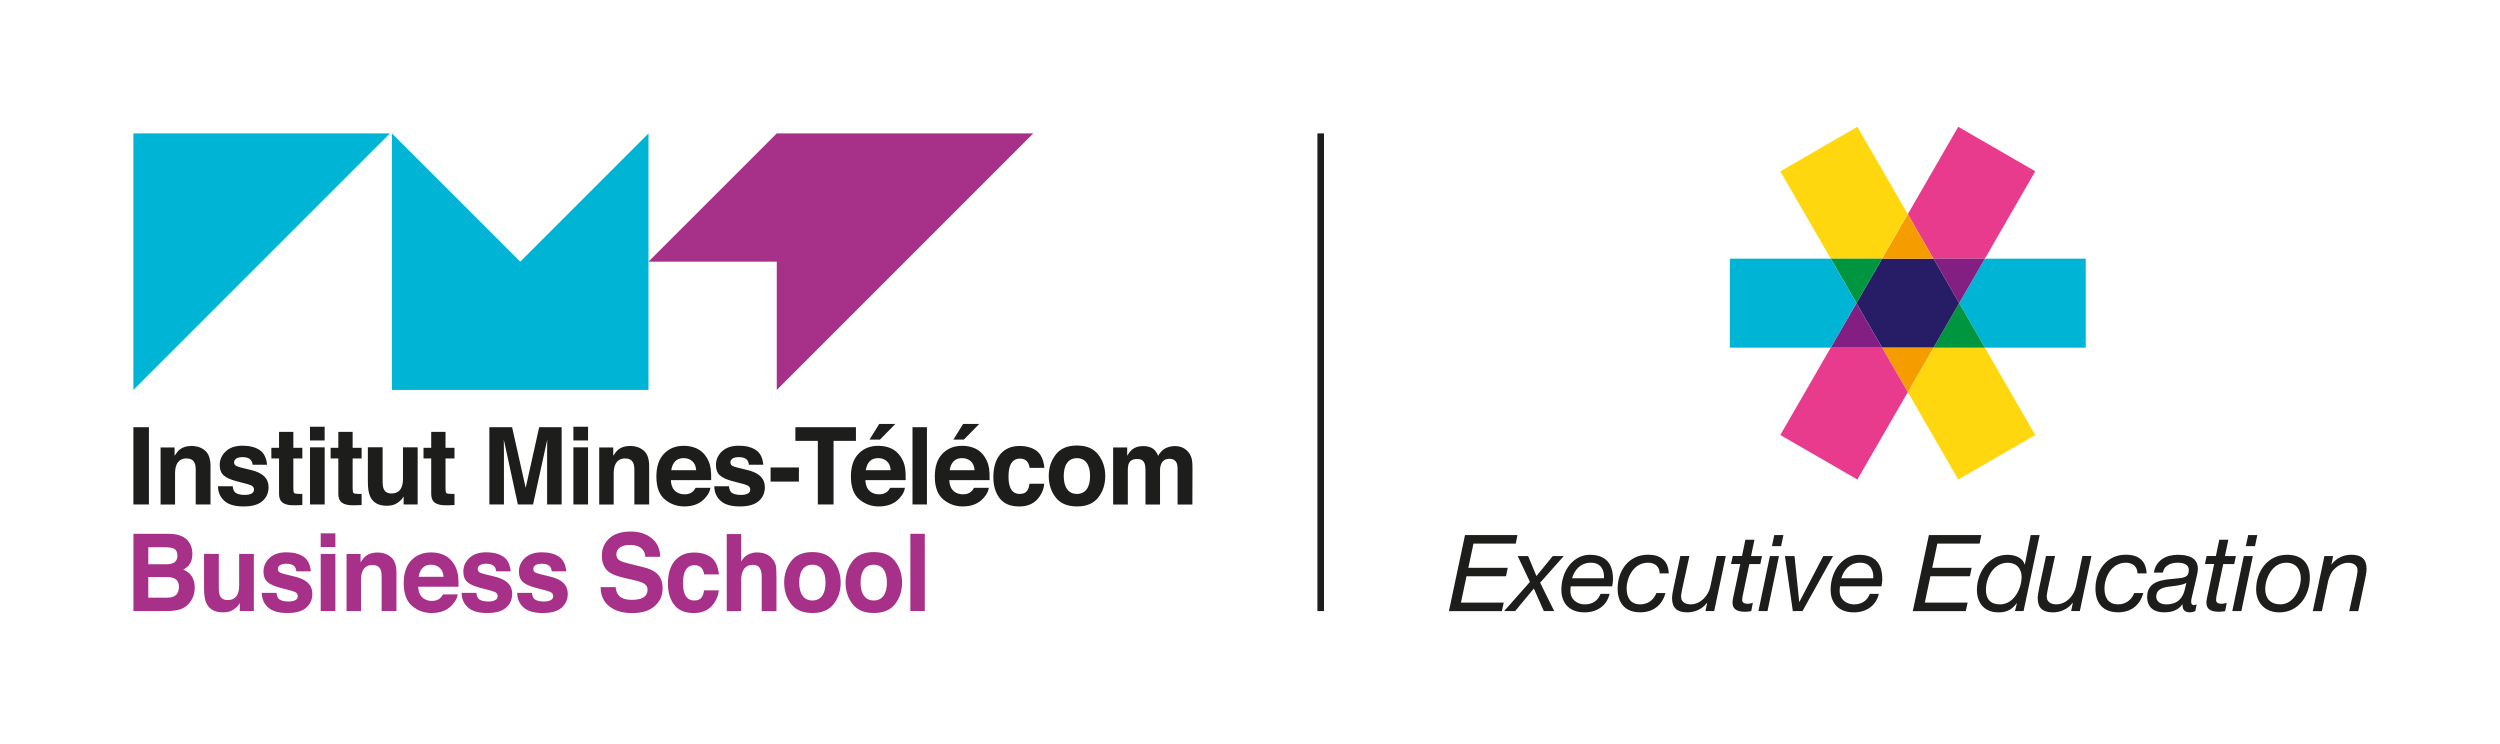 <?xml version="1.0" encoding="UTF-8"?>
<svg id="Logo" xmlns="http://www.w3.org/2000/svg" viewBox="0 0 756.6 225.3">
  <defs>
    <style>
      .cls-1 {
        fill: #a73089;
      }

      .cls-2 {
        fill: #e83b8d;
      }

      .cls-3 {
        fill: #1d1d1b;
      }

      .cls-4 {
        fill: #00b4d5;
      }

      .cls-5 {
        fill: #f59c00;
      }

      .cls-6 {
        fill: #ffd70f;
      }

      .cls-7 {
        fill: #009640;
      }

      .cls-8 {
        fill: #271d66;
      }

      .cls-9 {
        fill: #831f82;
      }
    </style>
  </defs>
  <rect class="cls-3" x="398.7" y="40.37" width="2" height="144.57"/>
  <g>
    <g>
      <path class="cls-3" d="M443.39,161.93h15.86l-.52,2.58h-12.8l-1.55,7.32h11.92l-.52,2.58h-11.96l-1.68,7.96h12.96l-.58,2.58h-16.02l4.87-23.01Z"/>
      <path class="cls-3" d="M463.02,176.11l-3.71-7.83h3.16l2.51,6.06,4.96-6.06h3.32l-7.15,8.06,4.25,8.6h-3.13l-3.03-6.83-5.67,6.83h-3.32l7.8-8.83Z"/>
      <path class="cls-3" d="M475.37,177.43c-.07.48-.1.97-.1,1.45,0,2.58,2.09,4.03,4.32,4.03,2.38,0,4.03-1.13,4.8-3.19h2.74c-.87,3.67-3.9,5.61-7.54,5.61-5.51,0-7.06-3.8-7.06-6.7,0-6.38,4-10.73,8.57-10.73,4.9,0,7.06,2.68,7.06,7.38,0,.87-.16,1.71-.26,2.16h-12.54ZM485.42,175.01c.19-2.35-.87-4.71-3.9-4.71-3.22,0-4.96,2.13-5.77,4.71h9.67Z"/>
      <path class="cls-3" d="M502.28,173.56c0-2.03-1.39-3.26-3.51-3.26-4.22,0-6.48,4.19-6.48,7.83,0,2.58,1.06,4.77,4.13,4.77,2.35,0,4.09-1.39,4.87-3.42h2.74c-.97,3.71-3.77,5.83-7.61,5.83-4.54,0-6.86-2.71-6.86-7.19,0-5.29,3.25-10.25,9.22-10.25,3.77,0,6.12,1.81,6.25,5.67h-2.74Z"/>
      <path class="cls-3" d="M518.78,184.94h-2.64l.52-2.51h-.06c-1.39,1.87-3.64,2.9-5.93,2.9-3.13,0-4.64-1.35-4.64-4.29,0-.71.19-1.96.48-3.26l2.03-9.51h2.74l-2.13,9.73c-.13.61-.39,2-.39,2.58,0,1.58,1.29,2.32,2.9,2.32,3.03,0,5.38-2.64,5.96-5.41l1.93-9.22h2.74l-3.51,16.66Z"/>
      <path class="cls-3" d="M529.94,168.28h3.32l-.52,2.42h-3.32l-2.06,9.8c-.03.39-.1.71-.1,1.1,0,.87.81,1.13,1.64,1.13.55,0,1.06-.13,1.58-.29l-.48,2.51c-.64.13-1.29.19-1.93.19-2.03,0-3.74-.58-3.74-2.71,0-.48.06-.87.16-1.39l2.19-10.35h-2.8l.52-2.42h2.8l1.03-4.93h2.74l-1.03,4.93Z"/>
      <path class="cls-3" d="M535.65,168.28h2.74l-3.48,16.66h-2.74l3.48-16.66ZM539.03,165.28h-2.77l.71-3.35h2.77l-.71,3.35Z"/>
      <path class="cls-3" d="M545.51,184.94h-2.93l-2.39-16.66h2.9l1.42,13.86h.07l7.22-13.86h2.96l-9.25,16.66Z"/>
      <path class="cls-3" d="M556.86,177.43c-.07.48-.1.97-.1,1.45,0,2.58,2.09,4.03,4.32,4.03,2.38,0,4.03-1.13,4.8-3.19h2.74c-.87,3.67-3.9,5.61-7.54,5.61-5.51,0-7.06-3.8-7.06-6.7,0-6.38,4-10.73,8.57-10.73,4.9,0,7.06,2.68,7.06,7.38,0,.87-.16,1.71-.26,2.16h-12.54ZM566.91,175.01c.19-2.35-.87-4.71-3.9-4.71-3.22,0-4.96,2.13-5.77,4.71h9.67Z"/>
      <path class="cls-3" d="M583.77,161.93h15.86l-.52,2.58h-12.79l-1.55,7.32h11.92l-.52,2.58h-11.96l-1.68,7.96h12.96l-.58,2.58h-16.02l4.87-23.01Z"/>
      <path class="cls-3" d="M612.4,184.94h-2.58l.58-2.38h-.06c-1.64,2.16-3.29,2.77-5.51,2.77-4.25,0-6.54-2.77-6.54-6.83,0-5.06,3.42-10.6,9.25-10.6,2.03,0,4.54.71,5.19,2.93h.07l1.77-8.9h2.71l-4.87,23.01ZM605.31,182.91c4.16,0,6.51-4.8,6.51-8.28,0-2.48-1.48-4.32-4.19-4.32-4.35,0-6.61,4.51-6.61,8.19,0,2.71,1.29,4.41,4.29,4.41Z"/>
      <path class="cls-3" d="M629.45,184.94h-2.64l.52-2.51h-.07c-1.39,1.87-3.64,2.9-5.93,2.9-3.13,0-4.64-1.35-4.64-4.29,0-.71.19-1.96.48-3.26l2.03-9.51h2.74l-2.13,9.73c-.13.61-.39,2-.39,2.58,0,1.58,1.29,2.32,2.9,2.32,3.03,0,5.38-2.64,5.96-5.41l1.93-9.22h2.74l-3.51,16.66Z"/>
      <path class="cls-3" d="M646.89,173.56c0-2.03-1.39-3.26-3.51-3.26-4.22,0-6.48,4.19-6.48,7.83,0,2.58,1.06,4.77,4.13,4.77,2.35,0,4.09-1.39,4.87-3.42h2.74c-.97,3.71-3.77,5.83-7.61,5.83-4.54,0-6.86-2.71-6.86-7.19,0-5.29,3.25-10.25,9.22-10.25,3.77,0,6.12,1.81,6.25,5.67h-2.74Z"/>
      <path class="cls-3" d="M651.85,173.31c.55-3.71,3.67-5.41,7.22-5.41,3.22,0,6.09.87,6.09,4.25,0,.93-.32,2.13-.52,3.03l-1.06,4.54c-.13.68-.45,1.61-.45,2.38s.35,1.03.81,1.03c.26,0,.61-.13.87-.23l-.42,2.03c-.42.23-1.19.39-1.68.39-1.51,0-2.32-.9-2.16-2.35l-.06-.07c-1.16,1.55-2.77,2.42-5.58,2.42s-5.09-1.29-5.09-4.71c0-4.83,4.74-5.16,8.41-5.48,2.9-.26,4.19-.42,4.19-2.64,0-1.81-1.9-2.19-3.35-2.19-2.1,0-4.16.84-4.48,3h-2.74ZM655.56,182.91c2.13,0,3.71-.71,4.67-2.19.9-1.26,1.06-2.74,1.45-4.29h-.06c-1.19.71-3.35.87-5.35,1.13-1.97.29-3.71.9-3.71,3.03,0,1.55,1.45,2.32,3,2.32Z"/>
      <path class="cls-3" d="M673.36,168.28h3.32l-.52,2.42h-3.32l-2.06,9.8c-.03.39-.1.71-.1,1.1,0,.87.81,1.13,1.64,1.13.55,0,1.06-.13,1.58-.29l-.48,2.51c-.64.13-1.29.19-1.93.19-2.03,0-3.74-.58-3.74-2.71,0-.48.06-.87.16-1.39l2.19-10.35h-2.8l.52-2.42h2.8l1.03-4.93h2.74l-1.03,4.93Z"/>
      <path class="cls-3" d="M679.06,168.28h2.74l-3.48,16.66h-2.74l3.48-16.66ZM682.45,165.28h-2.77l.71-3.35h2.77l-.71,3.35Z"/>
      <path class="cls-3" d="M692.12,167.89c4.45,0,6.93,2.45,6.93,6.9,0,5.45-3.38,10.54-9.22,10.54-4.38,0-7.03-2.93-7.03-6.96,0-5.45,3.48-10.47,9.31-10.47ZM690.12,182.91c4,0,6.19-4.61,6.19-7.9,0-2.61-1.39-4.71-4.38-4.71-4.19,0-6.38,4.58-6.38,8.02,0,2.74,1.58,4.58,4.58,4.58Z"/>
      <path class="cls-3" d="M703.46,168.28h2.64l-.52,2.51h.07c1.39-1.87,3.64-2.9,5.93-2.9,3.13,0,4.64,1.35,4.64,4.29,0,.71-.19,1.97-.48,3.26l-2.03,9.51h-2.74l2.13-9.73c.13-.61.39-2,.39-2.58,0-1.58-1.29-2.32-2.9-2.32-1.51,0-3.09.84-4.13,1.93-.97.84-1.48,2.16-1.84,3.48l-1.93,9.22h-2.74l3.51-16.66Z"/>
    </g>
    <g>
      <polygon class="cls-4" points="631.23 78.28 631.23 105.21 600.7 105.21 592.92 91.75 600.7 78.28 631.23 78.28"/>
      <polygon class="cls-2" points="615.96 51.84 600.7 78.28 585.15 78.28 577.38 64.81 592.64 38.37 615.96 51.84"/>
      <polygon class="cls-6" points="600.7 105.21 615.96 131.65 592.64 145.12 577.38 118.68 585.15 105.21 600.7 105.21"/>
      <polygon class="cls-9" points="600.7 78.28 592.92 91.75 585.15 78.28 600.7 78.28"/>
      <polygon class="cls-7" points="600.7 105.21 585.15 105.21 592.92 91.75 600.7 105.21"/>
      <polygon class="cls-8" points="585.15 78.28 592.92 91.75 585.15 105.21 569.6 105.21 561.83 91.75 569.6 78.28 585.15 78.28"/>
      <polygon class="cls-5" points="585.15 105.21 577.38 118.68 569.6 105.21 585.15 105.21"/>
      <polygon class="cls-5" points="577.38 64.81 585.15 78.28 569.6 78.28 577.38 64.81"/>
      <polygon class="cls-6" points="577.38 64.81 569.6 78.28 554.05 78.28 538.79 51.84 562.11 38.37 577.38 64.81"/>
      <polygon class="cls-2" points="577.38 118.68 562.11 145.12 538.79 131.65 554.05 105.21 569.6 105.21 577.38 118.68"/>
      <polygon class="cls-7" points="569.6 78.28 561.83 91.75 554.05 78.28 569.6 78.28"/>
      <polygon class="cls-9" points="561.83 91.75 569.6 105.21 554.05 105.21 561.83 91.75"/>
      <polygon class="cls-4" points="554.05 78.28 561.83 91.75 554.05 105.21 523.52 105.21 523.52 78.28 554.05 78.28"/>
    </g>
  </g>
  <g>
    <g>
      <polygon class="cls-4" points="40.37 40.37 40.37 118.01 118.01 40.37 40.37 40.37"/>
      <polygon class="cls-4" points="196.26 40.37 157.44 79.19 118.61 40.37 118.61 118.01 196.26 118.01 196.26 40.37"/>
      <polygon class="cls-1" points="235.08 40.37 196.25 79.19 235.08 79.19 235.08 118.01 312.72 40.37 235.08 40.37"/>
    </g>
    <g>
      <path class="cls-3" d="M355.64,135c-1.1,0-2.11.24-3.01.71-.85.48-1.56,1.22-2.13,2.24-.33-.85-.81-1.54-1.44-2.08-.79-.58-1.82-.87-3.1-.87-1.35,0-2.45.34-3.3,1.02-.48.38-.99,1.02-1.53,1.92v-2.52h-4.25v17.27h4.44v-10.41c0-.94.12-1.65.35-2.13.43-.84,1.27-1.25,2.52-1.25,1.07,0,1.8.42,2.16,1.25.2.47.31,1.21.31,2.24v10.3h4.41v-10.3c0-.77.12-1.43.35-1.98.46-1.04,1.29-1.56,2.5-1.56,1.04,0,1.76.4,2.15,1.21.2.42.31.96.31,1.62v11.02h4.48l.03-10.91c0-1.12-.05-1.97-.15-2.56-.16-.88-.48-1.62-.95-2.22-.58-.74-1.23-1.26-1.95-1.56-.72-.3-1.44-.44-2.18-.44M334.49,144.06c0-2.5-.71-4.66-2.12-6.49-1.41-1.83-3.56-2.74-6.43-2.74s-5.02.91-6.43,2.74c-1.41,1.83-2.12,3.99-2.12,6.49s.71,4.71,2.12,6.51c1.41,1.8,3.56,2.7,6.43,2.7s5.02-.9,6.43-2.7c1.41-1.8,2.12-3.97,2.12-6.51M325.92,149.48c-1.28,0-2.26-.47-2.95-1.41-.69-.94-1.04-2.28-1.04-4.01s.35-3.07,1.04-4c.69-.93,1.68-1.4,2.95-1.4s2.26.47,2.95,1.4c.69.94,1.03,2.27,1.03,4s-.34,3.07-1.03,4.01c-.69.94-1.67,1.41-2.95,1.41M316.07,141.59c-.25-2.46-1.04-4.18-2.37-5.16-1.34-.97-3.06-1.46-5.15-1.46-2.47,0-4.4.83-5.81,2.48-1.4,1.65-2.11,3.96-2.11,6.93,0,2.63.64,4.77,1.91,6.42,1.27,1.65,3.25,2.48,5.95,2.48s4.73-.99,6.1-2.97c.86-1.23,1.34-2.53,1.44-3.91h-4.47c-.09.91-.35,1.65-.78,2.22-.43.57-1.16.86-2.18.86-1.45,0-2.43-.72-2.95-2.16-.29-.77-.43-1.79-.43-3.06s.14-2.39.43-3.2c.54-1.51,1.55-2.27,3.03-2.27,1.04,0,1.8.35,2.29,1.05.34.52.55,1.1.63,1.75h4.48ZM291.48,128.3l-2.95,4.75h3.16l4.67-4.75h-4.88ZM291.19,134.92c-2.45,0-4.45.8-5.98,2.4-1.54,1.6-2.3,3.9-2.3,6.89,0,3.2.85,5.51,2.55,6.93,1.7,1.42,3.67,2.13,5.89,2.13,2.7,0,4.8-.84,6.29-2.52.96-1.06,1.5-2.1,1.62-3.13h-4.47c-.26.51-.56.91-.9,1.19-.62.53-1.43.79-2.43.79-.94,0-1.74-.22-2.41-.65-1.1-.7-1.68-1.91-1.75-3.65h12.19c.02-1.49-.03-2.64-.14-3.43-.2-1.36-.65-2.55-1.33-3.58-.76-1.17-1.72-2.02-2.89-2.56-1.17-.54-2.48-.81-3.93-.81M291.19,138.65c1.03,0,1.9.31,2.59.93.7.62,1.09,1.53,1.17,2.73h-7.54c.16-1.13.55-2.02,1.17-2.68.62-.66,1.49-.99,2.61-.99M280.53,129.28h-4.37v23.4h4.37v-23.4ZM266.09,128.3l-2.95,4.75h3.16l4.67-4.75h-4.88ZM265.8,134.92c-2.45,0-4.45.8-5.98,2.4-1.54,1.6-2.3,3.9-2.3,6.89,0,3.2.85,5.51,2.55,6.93,1.7,1.42,3.67,2.13,5.89,2.13,2.7,0,4.8-.84,6.29-2.52.96-1.06,1.5-2.1,1.62-3.13h-4.47c-.26.51-.56.91-.9,1.19-.62.53-1.43.79-2.43.79-.94,0-1.74-.22-2.41-.65-1.1-.7-1.68-1.91-1.75-3.65h12.19c.02-1.49-.03-2.64-.14-3.43-.2-1.36-.65-2.55-1.33-3.58-.76-1.17-1.73-2.02-2.89-2.56-1.17-.54-2.48-.81-3.93-.81M265.8,138.65c1.03,0,1.9.31,2.59.93.7.62,1.09,1.53,1.17,2.73h-7.54c.16-1.13.55-2.02,1.17-2.68.62-.66,1.49-.99,2.61-.99M240.71,129.28v4.14h6.8v19.25h4.76v-19.25h6.77v-4.14h-18.33ZM233.21,145.76h8.57v-4.29h-8.57v4.29ZM216.18,147.16c0,1.78.63,3.24,1.88,4.39,1.26,1.15,3.2,1.72,5.84,1.72s4.49-.54,5.73-1.63c1.24-1.09,1.85-2.48,1.85-4.2,0-1.3-.43-2.39-1.29-3.25-.87-.86-2.18-1.5-3.92-1.92-2.61-.59-4.14-1.01-4.57-1.25-.43-.23-.65-.61-.65-1.13,0-.41.2-.77.61-1.08.4-.31,1.08-.46,2.04-.46,1.16,0,1.98.31,2.46.92.26.34.42.8.48,1.38h4.37c-.2-2.12-.95-3.61-2.27-4.47-1.32-.86-3.02-1.29-5.12-1.29-2.21,0-3.91.57-5.13,1.72-1.21,1.15-1.82,2.52-1.82,4.12,0,1.35.39,2.39,1.17,3.11.78.73,2.12,1.34,4.02,1.82,2.64.65,4.17,1.1,4.58,1.37.41.27.61.65.61,1.16s-.25.93-.76,1.19c-.51.26-1.19.4-2.06.4-1.47,0-2.48-.3-3.02-.9-.31-.34-.51-.91-.6-1.72h-4.44ZM206.93,134.92c-2.45,0-4.45.8-5.98,2.4-1.54,1.6-2.3,3.9-2.3,6.89,0,3.2.85,5.51,2.55,6.93,1.7,1.42,3.67,2.13,5.89,2.13,2.7,0,4.8-.84,6.29-2.52.96-1.06,1.5-2.1,1.62-3.13h-4.47c-.26.51-.56.91-.9,1.19-.62.53-1.43.79-2.43.79-.94,0-1.74-.22-2.41-.65-1.1-.7-1.68-1.91-1.75-3.65h12.19c.02-1.49-.03-2.64-.14-3.43-.2-1.36-.65-2.55-1.33-3.58-.76-1.17-1.72-2.02-2.89-2.56-1.17-.54-2.48-.81-3.93-.81M206.93,138.65c1.03,0,1.9.31,2.59.93.7.62,1.09,1.53,1.17,2.73h-7.54c.16-1.13.55-2.02,1.17-2.68.62-.66,1.49-.99,2.61-.99M190.59,134.97c-1.38,0-2.51.35-3.41,1.05-.5.39-1.03,1.03-1.59,1.92v-2.52h-4.24v17.27h4.38v-9.37c0-1.07.14-1.95.43-2.63.55-1.3,1.56-1.95,3.03-1.95,1.2,0,2.01.44,2.44,1.33.23.49.35,1.18.35,2.09v10.52h4.48v-11.65c0-2.17-.55-3.72-1.64-4.66-1.1-.94-2.5-1.41-4.23-1.41M173.53,152.68h4.44v-17.3h-4.44v17.3ZM177.97,129.14h-4.44v4.17h4.44v-4.17ZM159.1,147.68l-4.12-18.4h-6.88v23.4h4.41v-15.83c0-.45,0-1.09-.02-1.91-.01-.82-.02-1.45-.02-1.9l4.26,19.64h4.6l4.29-19.64c0,.44,0,1.08-.02,1.9,0,.82-.02,1.46-.02,1.91v15.83h4.4v-23.4h-6.8l-4.09,18.4ZM130.5,138.76v10.65c0,1.08.25,1.88.74,2.4.76.82,2.17,1.18,4.24,1.11l2.07-.08v-3.38c-.14.01-.29.02-.44.02-.15,0-.29,0-.42,0-.89,0-1.42-.09-1.6-.26-.17-.17-.26-.62-.26-1.33v-9.14h2.72v-3.22h-2.72v-4.83h-4.33v4.83h-2.33v3.22h2.33ZM111.33,135.38v10.43c0,1.98.24,3.48.72,4.49.86,1.84,2.52,2.76,4.99,2.76.86,0,1.6-.12,2.24-.35.64-.23,1.3-.67,1.98-1.3.22-.2.42-.43.58-.7.16-.27.27-.42.31-.48v2.45h4.25v-17.3h-4.44v9.41c0,1.11-.14,2-.43,2.68-.55,1.25-1.57,1.87-3.05,1.87-1.16,0-1.94-.44-2.34-1.32-.22-.5-.34-1.24-.34-2.22v-10.43h-4.48ZM102.39,138.76v10.65c0,1.08.25,1.88.74,2.4.76.82,2.17,1.18,4.24,1.11l2.07-.08v-3.38c-.14.01-.29.02-.44.02-.15,0-.29,0-.42,0-.89,0-1.42-.09-1.6-.26-.17-.17-.26-.62-.26-1.33v-9.14h2.72v-3.22h-2.72v-4.83h-4.33v4.83h-2.33v3.22h2.33ZM93.82,152.68h4.44v-17.3h-4.44v17.3ZM98.25,129.14h-4.44v4.17h4.44v-4.17ZM84.45,138.76v10.65c0,1.08.25,1.88.74,2.4.76.82,2.17,1.18,4.24,1.11l2.07-.08v-3.38c-.14.01-.29.02-.44.02-.15,0-.29,0-.42,0-.89,0-1.42-.09-1.6-.26-.17-.17-.26-.62-.26-1.33v-9.14h2.72v-3.22h-2.72v-4.83h-4.33v4.83h-2.33v3.22h2.33ZM65.98,147.16c0,1.78.63,3.24,1.88,4.39,1.26,1.15,3.2,1.72,5.84,1.72s4.49-.54,5.73-1.63c1.24-1.09,1.85-2.48,1.85-4.2,0-1.3-.43-2.39-1.29-3.25-.87-.86-2.18-1.5-3.92-1.92-2.61-.59-4.14-1.01-4.57-1.25-.43-.23-.65-.61-.65-1.13,0-.41.2-.77.61-1.08.41-.31,1.09-.46,2.04-.46,1.16,0,1.98.31,2.46.92.26.34.42.8.48,1.38h4.38c-.2-2.12-.95-3.61-2.27-4.47-1.32-.86-3.02-1.29-5.11-1.29-2.21,0-3.91.57-5.13,1.72-1.22,1.15-1.82,2.52-1.82,4.12,0,1.35.39,2.39,1.17,3.11.78.73,2.12,1.34,4.02,1.82,2.64.65,4.17,1.1,4.58,1.37.41.27.61.65.61,1.16s-.25.93-.76,1.19c-.51.26-1.2.4-2.06.4-1.47,0-2.48-.3-3.02-.9-.31-.34-.51-.91-.6-1.72h-4.44ZM57.84,134.97c-1.38,0-2.51.35-3.41,1.05-.5.39-1.03,1.03-1.59,1.92v-2.52h-4.24v17.27h4.38v-9.37c0-1.07.14-1.95.43-2.63.55-1.3,1.56-1.95,3.03-1.95,1.2,0,2.01.44,2.44,1.33.23.49.35,1.18.35,2.09v10.52h4.48v-11.65c0-2.17-.55-3.72-1.64-4.66-1.1-.94-2.5-1.41-4.23-1.41M45.07,129.28h-4.7v23.4h4.7v-23.4Z"/>
      <path class="cls-1" d="M279.88,161.54h-4.37v23.4h4.37v-23.4ZM273,176.31c0-2.5-.71-4.66-2.12-6.49-1.41-1.83-3.56-2.74-6.43-2.74s-5.02.91-6.43,2.74c-1.41,1.83-2.12,3.99-2.12,6.49s.71,4.71,2.12,6.51c1.41,1.8,3.56,2.7,6.43,2.7s5.02-.9,6.43-2.7c1.41-1.8,2.12-3.97,2.12-6.51M264.43,181.73c-1.28,0-2.26-.47-2.95-1.41s-1.04-2.28-1.04-4.01.35-3.07,1.04-4c.69-.93,1.68-1.4,2.95-1.4s2.26.47,2.95,1.4c.68.94,1.03,2.27,1.03,4s-.34,3.07-1.03,4.01c-.69.94-1.67,1.41-2.95,1.41M254.42,176.31c0-2.5-.71-4.66-2.12-6.49-1.41-1.83-3.56-2.74-6.43-2.74s-5.02.91-6.43,2.74c-1.41,1.83-2.12,3.99-2.12,6.49s.71,4.71,2.12,6.51c1.41,1.8,3.56,2.7,6.43,2.7s5.02-.9,6.43-2.7c1.41-1.8,2.12-3.97,2.12-6.51M245.86,181.73c-1.28,0-2.26-.47-2.95-1.41-.69-.94-1.04-2.28-1.04-4.01s.35-3.07,1.04-4c.69-.93,1.68-1.4,2.95-1.4s2.26.47,2.95,1.4c.68.94,1.03,2.27,1.03,4s-.34,3.07-1.03,4.01c-.69.94-1.67,1.41-2.95,1.41M229.12,167.18c-.92,0-1.79.2-2.62.6-.83.4-1.56,1.1-2.19,2.1v-8.25h-4.37v23.32h4.37v-9.38c0-1.48.3-2.62.89-3.42.6-.8,1.47-1.2,2.61-1.2s1.86.4,2.25,1.21c.3.57.46,1.33.46,2.26v10.54h4.47v-10.17c0-1.55-.05-2.66-.15-3.35-.1-.68-.38-1.35-.84-1.99-.54-.76-1.23-1.33-2.07-1.7-.84-.37-1.78-.56-2.8-.56M217.57,173.84c-.25-2.46-1.04-4.18-2.37-5.16-1.34-.97-3.05-1.46-5.15-1.46-2.47,0-4.4.83-5.81,2.48-1.4,1.65-2.1,3.96-2.1,6.93,0,2.63.63,4.77,1.9,6.42,1.27,1.65,3.25,2.48,5.95,2.48s4.73-.99,6.1-2.97c.86-1.23,1.34-2.53,1.44-3.91h-4.47c-.09.91-.35,1.65-.78,2.22-.43.57-1.16.86-2.18.86-1.45,0-2.43-.72-2.95-2.16-.29-.77-.43-1.79-.43-3.06s.14-2.39.43-3.2c.54-1.51,1.55-2.27,3.03-2.27,1.03,0,1.8.35,2.29,1.05.34.52.55,1.1.63,1.75h4.48ZM181.78,177.72c0,2.44.85,4.35,2.56,5.74,1.71,1.39,4.05,2.09,7.03,2.09s5.17-.71,6.77-2.12c1.6-1.41,2.4-3.19,2.4-5.33s-.67-3.68-2.02-4.78c-.87-.71-2.17-1.27-3.91-1.7l-3.97-.97c-1.53-.37-2.54-.69-3.01-.97-.73-.41-1.1-1.04-1.1-1.87,0-.91.37-1.62,1.12-2.13.75-.51,1.74-.76,2.99-.76,1.12,0,2.06.2,2.82.59,1.13.59,1.74,1.59,1.82,3h4.54c-.08-2.49-.98-4.38-2.68-5.69-1.71-1.31-3.76-1.96-6.18-1.96-2.89,0-5.08.69-6.57,2.08-1.49,1.39-2.24,3.13-2.24,5.22,0,2.3.76,3.98,2.29,5.06.9.65,2.55,1.24,4.96,1.79l2.45.56c1.43.32,2.48.68,3.14,1.09.66.42.99,1.02.99,1.79,0,1.32-.67,2.23-2.02,2.71-.71.25-1.64.38-2.77.38-1.9,0-3.24-.48-4.03-1.44-.43-.53-.71-1.33-.86-2.4h-4.51ZM156.53,179.42c0,1.78.63,3.24,1.88,4.39,1.26,1.15,3.2,1.72,5.84,1.72s4.49-.54,5.73-1.63c1.24-1.09,1.85-2.48,1.85-4.2,0-1.3-.43-2.39-1.29-3.25-.87-.86-2.18-1.5-3.92-1.92-2.62-.59-4.14-1.01-4.57-1.25-.43-.23-.65-.61-.65-1.13,0-.41.2-.77.61-1.08.41-.31,1.09-.46,2.04-.46,1.16,0,1.98.31,2.46.92.26.34.41.8.48,1.38h4.38c-.2-2.12-.95-3.61-2.27-4.47-1.32-.86-3.02-1.29-5.11-1.29-2.21,0-3.91.57-5.13,1.72-1.22,1.15-1.82,2.52-1.82,4.12,0,1.36.39,2.39,1.17,3.11.78.73,2.12,1.34,4.02,1.82,2.64.65,4.17,1.1,4.58,1.37.41.27.61.65.61,1.16s-.26.93-.76,1.19c-.51.26-1.2.4-2.06.4-1.47,0-2.48-.3-3.02-.9-.31-.34-.51-.91-.6-1.72h-4.44ZM139.71,179.42c0,1.78.63,3.24,1.88,4.39,1.26,1.15,3.2,1.72,5.84,1.72s4.49-.54,5.73-1.63c1.24-1.09,1.85-2.48,1.85-4.2,0-1.3-.43-2.39-1.29-3.25-.87-.86-2.18-1.5-3.92-1.92-2.61-.59-4.14-1.01-4.57-1.25-.43-.23-.65-.61-.65-1.13,0-.41.2-.77.61-1.08.41-.31,1.09-.46,2.04-.46,1.16,0,1.98.31,2.46.92.26.34.42.8.48,1.38h4.38c-.2-2.12-.95-3.61-2.27-4.47-1.32-.86-3.02-1.29-5.11-1.29-2.21,0-3.91.57-5.13,1.72-1.22,1.15-1.82,2.52-1.82,4.12,0,1.36.39,2.39,1.17,3.11.78.73,2.12,1.34,4.02,1.82,2.64.65,4.17,1.1,4.58,1.37.41.27.62.65.62,1.16s-.26.93-.76,1.19c-.51.26-1.2.4-2.06.4-1.47,0-2.48-.3-3.02-.9-.31-.34-.51-.91-.6-1.72h-4.44ZM130.46,167.18c-2.45,0-4.45.8-5.98,2.4-1.54,1.6-2.3,3.9-2.3,6.89,0,3.2.85,5.51,2.55,6.93,1.7,1.42,3.67,2.13,5.89,2.13,2.7,0,4.8-.84,6.29-2.52.96-1.06,1.5-2.1,1.62-3.13h-4.47c-.26.51-.56.91-.9,1.19-.62.53-1.43.79-2.43.79-.94,0-1.74-.22-2.41-.65-1.1-.7-1.68-1.91-1.75-3.65h12.19c.02-1.49-.03-2.64-.14-3.43-.2-1.36-.65-2.55-1.33-3.58-.76-1.17-1.72-2.02-2.89-2.56-1.17-.54-2.48-.81-3.93-.81M130.47,170.91c1.03,0,1.9.31,2.6.93s1.09,1.53,1.17,2.73h-7.54c.16-1.13.55-2.02,1.17-2.68.62-.66,1.49-.99,2.61-.99M114.12,167.22c-1.38,0-2.51.35-3.41,1.05-.5.39-1.03,1.03-1.59,1.92v-2.52h-4.24v17.27h4.37v-9.37c0-1.07.14-1.95.43-2.63.55-1.3,1.56-1.95,3.03-1.95,1.2,0,2.01.44,2.44,1.33.23.49.35,1.18.35,2.09v10.52h4.48v-11.65c0-2.17-.55-3.72-1.64-4.66-1.09-.94-2.5-1.41-4.23-1.41M97.06,184.94h4.44v-17.3h-4.44v17.3ZM101.5,161.4h-4.44v4.17h4.44v-4.17ZM79.23,179.42c0,1.78.63,3.24,1.88,4.39,1.26,1.15,3.2,1.72,5.84,1.72s4.49-.54,5.73-1.63c1.24-1.09,1.85-2.48,1.85-4.2,0-1.3-.43-2.39-1.29-3.25-.87-.86-2.18-1.5-3.92-1.92-2.61-.59-4.14-1.01-4.57-1.25-.43-.23-.65-.61-.65-1.13,0-.41.2-.77.61-1.08.41-.31,1.09-.46,2.04-.46,1.16,0,1.98.31,2.46.92.26.34.42.8.48,1.38h4.38c-.2-2.12-.95-3.61-2.27-4.47-1.32-.86-3.02-1.29-5.11-1.29-2.21,0-3.91.57-5.13,1.72-1.22,1.15-1.82,2.52-1.82,4.12,0,1.36.39,2.39,1.17,3.11.78.73,2.12,1.34,4.02,1.82,2.64.65,4.17,1.1,4.58,1.37.41.27.61.65.61,1.16s-.25.93-.76,1.19c-.51.26-1.2.4-2.06.4-1.47,0-2.48-.3-3.02-.9-.31-.34-.51-.91-.6-1.72h-4.44ZM61.75,167.64v10.43c0,1.98.24,3.48.72,4.49.86,1.84,2.52,2.76,4.99,2.76.86,0,1.6-.12,2.24-.35.64-.23,1.3-.67,1.98-1.3.22-.2.42-.43.58-.7.16-.27.27-.42.31-.48v2.45h4.25v-17.3h-4.44v9.41c0,1.11-.14,2.01-.43,2.68-.55,1.25-1.57,1.87-3.05,1.87-1.16,0-1.94-.44-2.34-1.32-.22-.5-.34-1.24-.34-2.22v-10.43h-4.48ZM51.31,161.54h-10.93v23.4h10.19c1.15,0,2.22-.11,3.2-.32.98-.21,1.83-.6,2.56-1.17.64-.5,1.17-1.11,1.6-1.84.67-1.1,1.01-2.34,1.01-3.73s-.29-2.49-.88-3.43c-.59-.94-1.46-1.63-2.61-2.06.76-.4,1.33-.85,1.73-1.33.7-.87,1.05-2.02,1.05-3.44s-.35-2.58-1.04-3.57c-1.15-1.62-3.1-2.45-5.86-2.49M50.45,174.64c.97,0,1.73.14,2.26.4.96.46,1.44,1.29,1.44,2.51,0,1.44-.5,2.41-1.49,2.92-.55.28-1.31.41-2.29.41h-5.49v-6.24h5.57ZM49.81,165.61c1.08,0,1.98.12,2.67.36.81.35,1.21,1.07,1.21,2.16,0,.98-.31,1.67-.92,2.06-.61.39-1.41.58-2.39.58h-5.5v-5.16h4.92Z"/>
    </g>
  </g>
</svg>